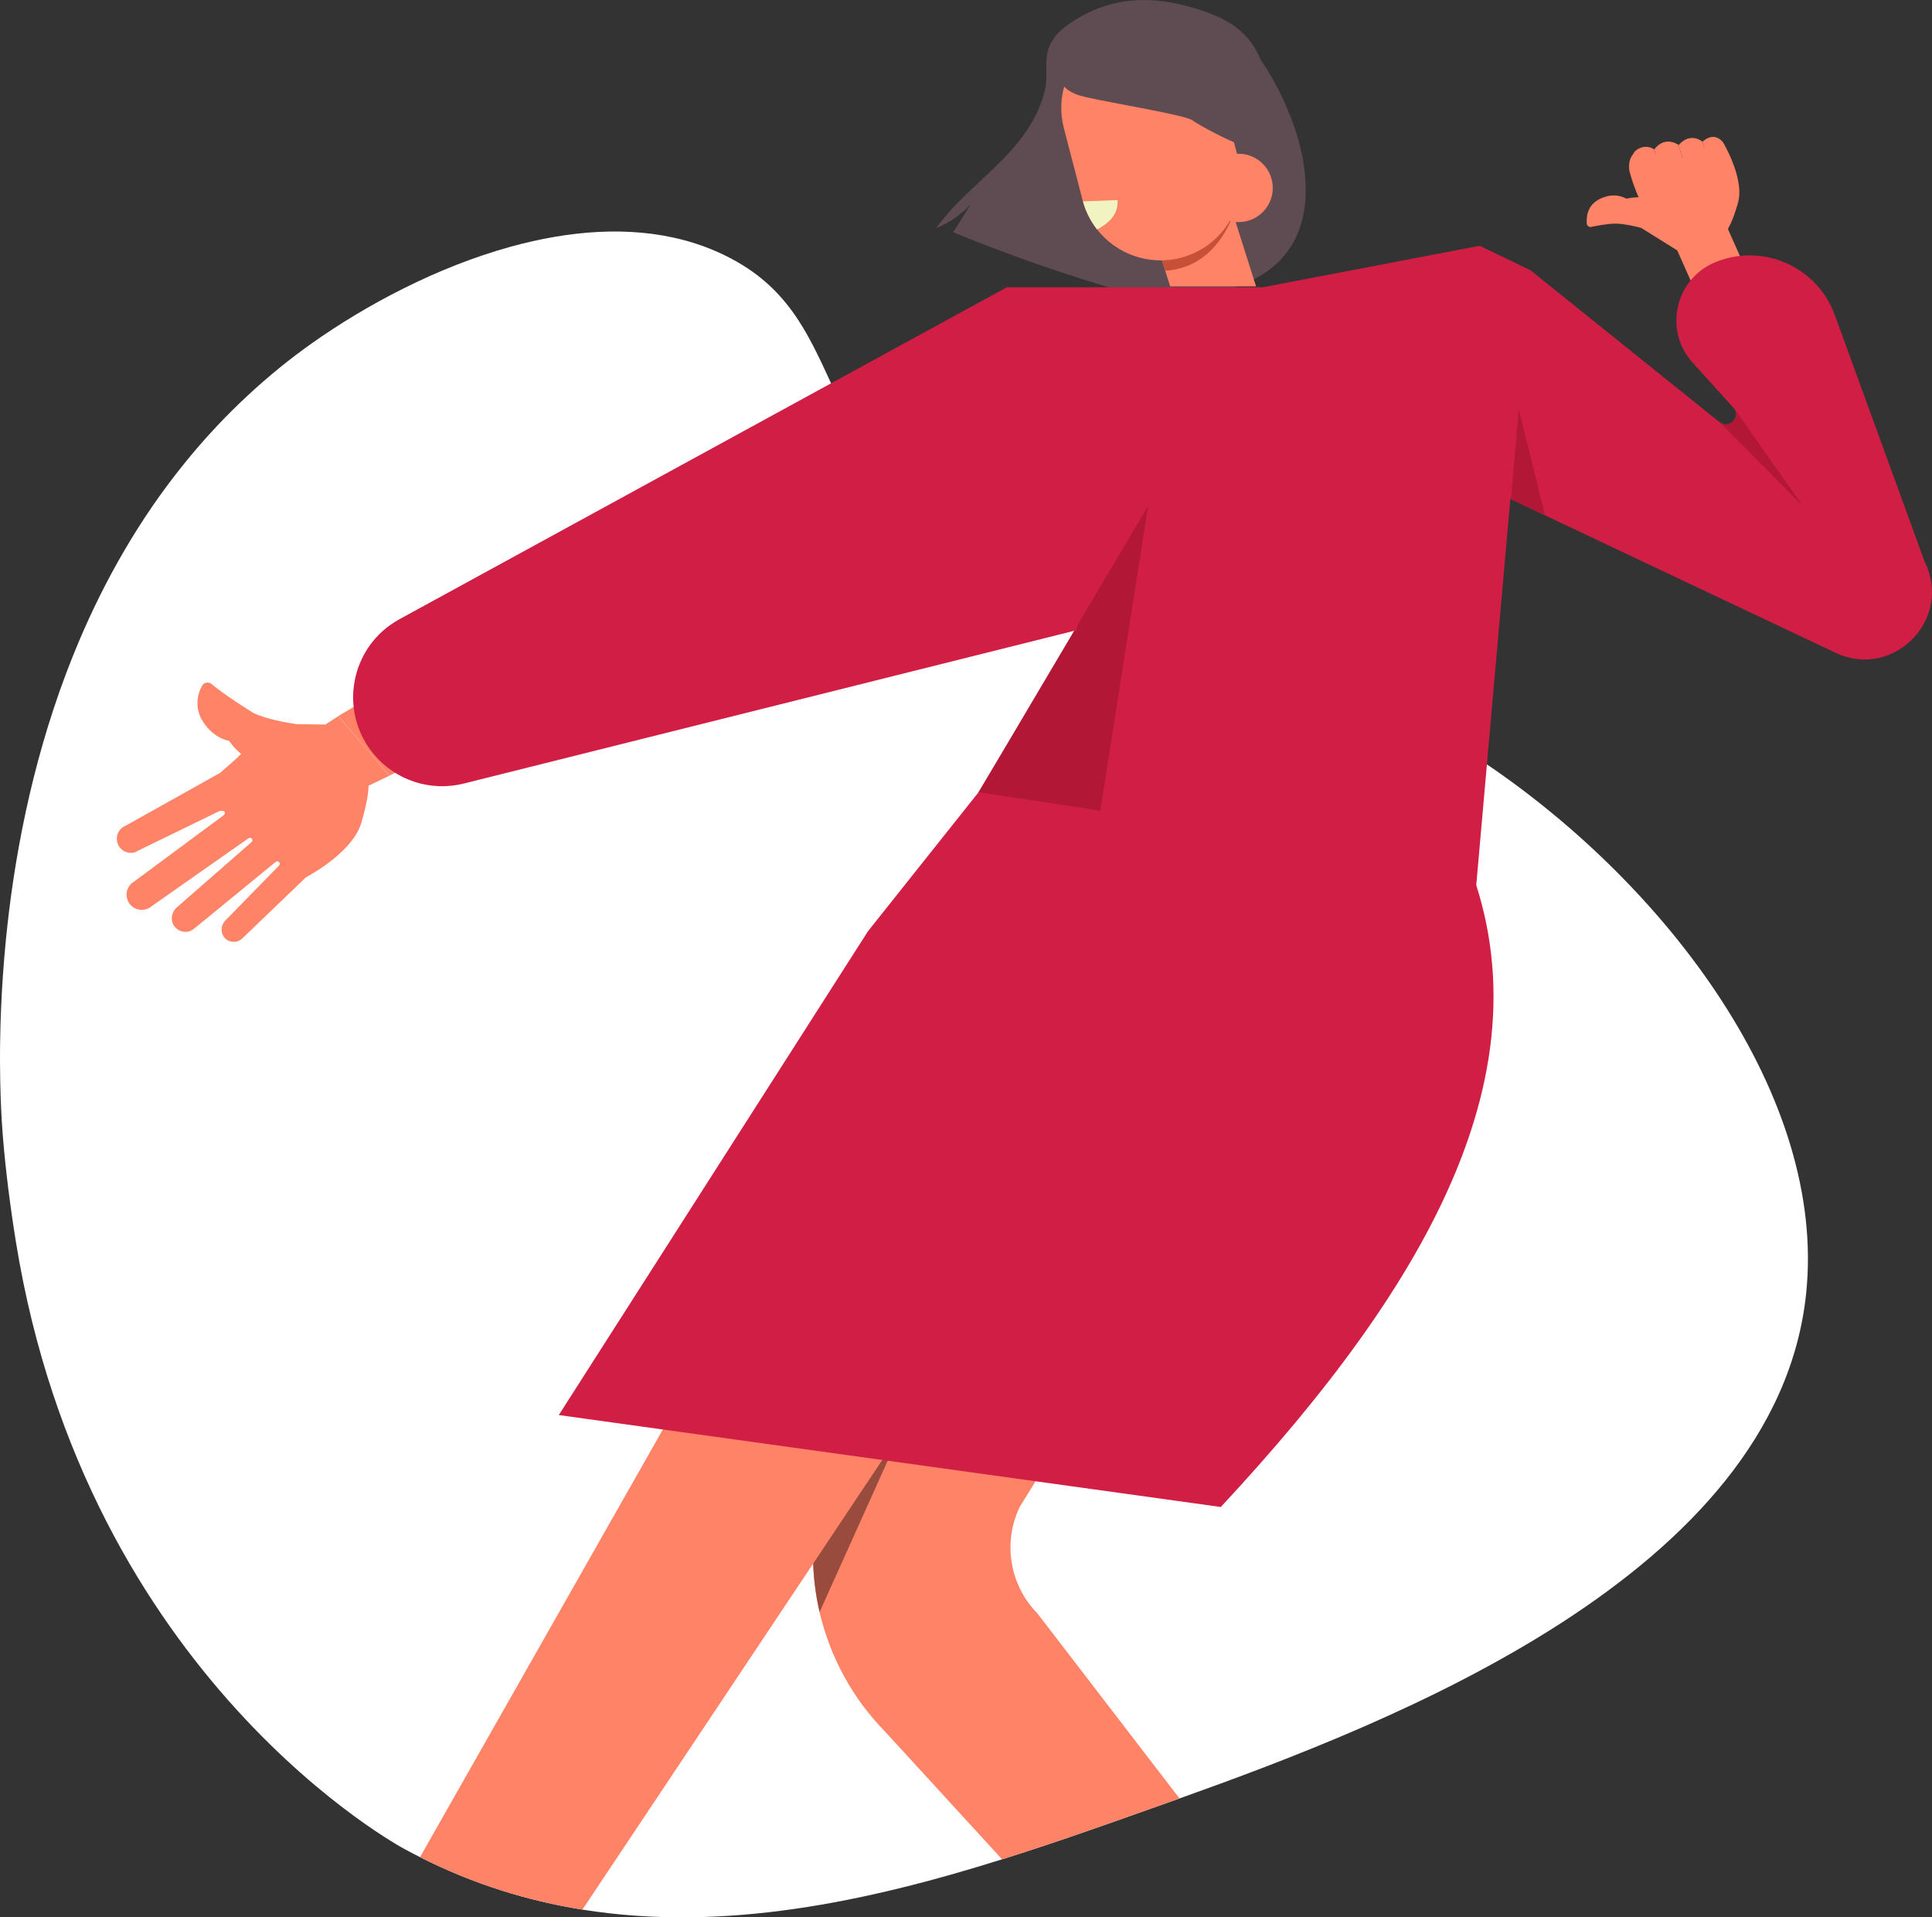 <svg xmlns="http://www.w3.org/2000/svg" id="Layer_1" data-name="Layer 1" viewBox="0 0 753.36 747.47"><rect x="0" y="0" width="753.36" height="747.47" fill="#333333" stroke="none"/><defs><style>      .cls-1 {        fill: #ff8366;      }      .cls-2 {        fill: #b21835;      }      .cls-3 {        fill: #c65136;      }      .cls-4 {        fill: #994c3d;      }      .cls-5 {        fill: #fff;      }      .cls-6 {        fill: #5f4b52;      }      .cls-7 {        fill: #d11e44;      }      .cls-8 {        fill: #f1f3c0;      }    </style></defs><path class="cls-5" d="M704.29,504.22c-11.45,109.58-161.73,167.38-244.35,196.9-3.67,1.31-7.2,2.56-10.58,3.76-18.94,6.72-38.54,13.68-58.61,19.97-52.64,16.51-108.45,28.47-163.64,19.6-21.27-3.4-42.46-9.91-63.33-20.45-1.99-1-3.98-2.04-5.97-3.12,0,0-124.01-65.78-151.63-236.89-3.25-20.15-4.62-35.29-5.12-41.67-.23-3.08-.55-7.69-.76-13.6-.01,0-.01-.01-.01-.01-.08-2.06-.14-4.28-.19-6.64-.11-5.08-.14-10.83-.03-17.15.13-7.4.44-15.59,1.05-24.39.32-4.69.72-9.56,1.22-14.58,3.04-30.59,9.69-66.82,23.3-103.06,1.62-4.3,3.32-8.6,5.15-12.89,5.01-11.82,10.79-23.57,17.5-35.04,7-12.04,15.01-23.77,24.16-34.98,2.98-3.68,6.1-7.3,9.34-10.86h.01c.96-1.05,1.92-2.09,2.89-3.12,7.55-8.01,15.75-15.67,24.68-22.91,3.78-3.07,7.9-6.19,12.3-9.31,21.1-14.91,48.74-29.69,77.46-37.6,22.68-6.26,46.05-8.24,67.36-2.62,5.85,1.55,11.55,3.67,17.04,6.43,23.2,11.66,31.19,29.1,40.54,49.43,8.62,18.75,18.39,39.95,42.32,61.34,17.14,15.32,33.92,23.12,52.08,28.52.81.24,1.62.47,2.44.71.41.11.82.23,1.24.35,5.86,1.62,11.87,3.04,18.09,4.42,26.74,5.92,57.35,11.07,96.32,28.76,14.41,6.54,29,14.81,43.25,24.47,70.37,47.72,132.49,129.54,124.48,206.23Z"></path><path class="cls-6" d="M364.97,89.01c8.31-11.61,20.23-20.11,29.7-30.8,6.08-6.86,11.26-15.2,13.03-24.31,1-5.15-.95-12.6,2.27-17.03,4.31-5.91,17.18-7.69,23.84-8.79,9.41-1.55,19.13-1.38,28.35,1.13,2.66.72,5.26,1.68,7.78,2.82,8.04-.16,15.23,2.29,19.81,8.65,4.97,6.9,9.31,14.41,12.43,22.32h0s28.13,59.54-28.56,71.06c-2.92.57-5.91.84-8.92.82-.34.14-.69.27-1.04.39-8.58,2.98-18.01.63-26.73-1.91-22.14-6.45-43.93-14.07-65.26-22.82,2.31-3.66,4.61-7.31,6.92-10.97-3.77,4.1-8.47,7.35-13.63,9.42Z"></path><path class="cls-1" d="M404.51,628.96l55.43,72.16c-3.67,1.31-7.2,2.56-10.58,3.76-18.94,6.72-38.54,13.68-58.61,19.97l-45.54-49.7c-12.94-13.17-21.6-29.42-25.62-46.68-1.44-6.2-2.28-12.54-2.5-18.91h0c-.03-.72-.05-1.44-.06-2.15-.2-13.82,2.5-27.75,8.27-40.85.43-.99.89-1.98,1.36-2.97l92.16-192.03,48.18,13.23,48.03,13.18-111.21,179.49-6.21,10.03c-6.65,13.86-3.88,30.51,6.9,41.47Z"></path><path class="cls-4" d="M317.03,607.41c.1,7.1.96,14.16,2.56,21.06l32.9-73.11-35.46,52.05Z"></path><path class="cls-1" d="M475.71,371.73l-8.71,13.06-116.05,173.99-6.92,10.38-26.94,40.39-89.98,134.9c-21.27-3.4-42.46-9.91-63.33-20.45l94.69-166.72,133.26-234.62,83.98,49.07Z"></path><polygon class="cls-1" points="448.89 88.23 454.37 105.56 456.3 111.63 489.78 111.63 480.93 83.74 479.41 78.94 448.89 88.23"></polygon><path class="cls-3" d="M448.89,88.23l5.48,17.33c15.51-1.04,23.04-12.8,26.55-21.83l-1.52-4.79-30.52,9.28Z"></path><path class="cls-1" d="M413.83,42.07c0,2.62.33,5.27,1.02,7.92l7.28,28c.04.17.09.34.14.51,1.14,4.09,3.04,7.77,5.51,10.93,7.47,9.56,20.16,14.3,32.66,11.06,16.79-4.36,26.86-21.51,22.49-38.3l-7.28-28c-4.36-16.79-21.52-26.86-38.3-22.49-14.14,3.68-23.52,16.42-23.52,30.37Z"></path><circle class="cls-1" cx="482.97" cy="73.26" r="13.33"></circle><path class="cls-8" d="M422.27,78.51c1.14,4.09,3.04,7.77,5.51,10.93,4.25-2.16,8.45-5.75,7.97-11.44l-13.48.51Z"></path><path class="cls-1" d="M672.8,112.1l9.3-4.15-8.34-18.71s1.83-2.65,3.96-10.19c.73-2.57.62-5.49.09-8.38-1.43-7.72-5.95-15.21-5.95-15.21l-3.25.32-14.82,6.85-.7-2.11-3.99-.06-8.16-.11-2.89-1.07s-3.28,1.18-2.77,6.91c0,0,.84,3.73,2.65,8.27.54,1.35,1.17,2.77,1.88,4.18.11.22.23.44.34.65l.12,2.31,1.99,1.86,5.93,5.56,24.62,23.06Z"></path><path class="cls-1" d="M645.05,58.26l4.73,14.78c.26,2.37-.53,4.13-3.73,4.94-2.53.64-4.17-.61-5.07-1.67-.18-.21-.32-.46-.41-.72-1.6-4.43-3.51-10.28-3.94-12.16-.69-2.96.56-5,3.42-5.92,2.86-.92,5,.75,5,.75Z"></path><path class="cls-1" d="M659.8,74.06c-.26-.43-.39-.73-.39-.73l-4.83-16.79s-4.35-3.29-8.37.43c-.39.36-.78.78-1.16,1.29l5.51,17.24c.15.45.38.87.71,1.22.47.52,1.09,1.02,1.86,1.31.69.26,1.5.35,2.43.13,2.58-.61,3.93-1.64,4.25-4.09Z"></path><path class="cls-1" d="M673.48,72.24c3.72-1.66,2.66-4.03-1.63-16.78,0,0-2.53-3.67-6.55-1.29-.46.27-.95.63-1.44,1.07l4.89,16.18s.5,1.21,2.07,1.37c.68.07,1.55-.06,2.67-.55Z"></path><path class="cls-1" d="M668.74,71.42l-4.89-16.18s-3.62-3.17-7.71-.15c-.51.37-1.04.85-1.56,1.44l4.83,16.79s.98,2.27,2.87,3.06c.63.27,1.37.37,2.21.16,3.02-.77,4.45-2.37,4.25-5.12Z"></path><path class="cls-1" d="M662.53,116.68l14.11-6.29-8.99-20.16c-.36-.9-.74-1.73-1.13-2.53l-.39-.88c-.13-.21-.26-.4-.39-.59-7.29-12.93-18.72-10.02-21.66-9.01-4.04-.74-8.1-.15-9.96.22-1.43-.84-5.26-2.44-10.48.21-4.77,2.43-5.1,7.04-4.9,9.5.07.88.89,1.49,1.75,1.31,2.16-.46,6.2-1.22,9.13-1.28.27,0,.53,0,.78,0,3.13.09,7.58,1.15,9.5,1.64l14.11,8.79,8.5,19.07Z"></path><path class="cls-7" d="M560.09,111.25l6.61,72.73,22.52,10.65,13.25,6.27,113.28,53.58c22.52,10.66,45.85-13.11,34.77-35.43l-35.06-96.25c-6.84-18.77-27.88-28.14-46.41-20.66h0c-15.83,6.39-20.47,26.58-9.02,39.24l16.39,18.12c2.14,3.81-2.55,7.77-5.95,5.04l-73.65-59.16-36.73,5.88Z"></path><path class="cls-2" d="M670.47,164.53l32.48,32.67-26.53-37.71c2.14,3.81-2.55,7.77-5.95,5.04Z"></path><path class="cls-7" d="M217.9,551.65l258.13,35.84c81.42-87.41,131.52-174.12,93.3-258.86l-142.27-14.97-.33-.04-37.58-3.96-7.58-.8-43.09,54.15-120.58,188.63Z"></path><path class="cls-7" d="M596.82,105.37l-19.84-9.55-84.48,16.16h-99.91l27.18,133.7-38.2,63.18c64.11,18.7,128.21,37.39,192.32,56.09,7.64-86.53,15.29-173.05,22.93-259.58Z"></path><polygon class="cls-2" points="381.57 308.87 429.07 316.01 447.69 197.2 381.57 308.87"></polygon><polygon class="cls-2" points="589.22 194.63 602.47 200.89 592.21 159.49 589.22 194.63"></polygon><path class="cls-6" d="M412.78,26.97c-.63,2.74.76,5.65,2.89,7.48s4.89,2.76,7.63,3.39c10.59,2.43,38.72,6.97,41.61,9.04,2.89,2.07,14.63,8.28,18.06,9.22,5.52,1.52-1.67-7.19,3.42-9.8,3.94-2.02,6.44-6.26,7.09-10.63.65-4.38-.38-8.87-2.13-12.93-5-11.64-14.28-16.25-26.44-19.8-12.16-3.54-23.96-4.26-35.88,0-5.69,2.04-14.97,7.13-18.25,12.21-3.29,5.07-2.75,8.1,2.01,11.83Z"></path><path class="cls-1" d="M302.77,178.81c-.68-1.34-170.85,100.35-170.85,100.35l19.9,23.22,171.56-83.03-20.61-40.54Z"></path><path class="cls-1" d="M143.71,306.26s.17,4.36-2.81,14.48c-3.02,10.22-16.52,18.49-21.63,21.31l-24.79,23.79c-1.93,1.85-5.01,1.77-6.84-.2-1.77-1.9-1.59-4.9.22-6.76l20.97-21.46c.35-.36.36-.92.04-1.3-.35-.41-.96-.46-1.37-.11l-31.72,25.96c-2.24,1.95-5.66,1.68-7.59-.62-1.86-2.21-1.48-5.54.64-7.5l29.28-25.59c.3-.27.39-.69.24-1.06-.24-.58-.96-.78-1.46-.4l-37.82,26.52c-2.5,2.09-6.22,1.77-8.32-.72-2-2.37-1.84-5.89.38-8.07l36.12-26.75c1.21-1.18-.04-2.02-1.67-1.6l-33.17,16.14c-2.32.6-4.7-.38-5.96-2.3-.25-.38-.45-.79-.61-1.24-.93-2.75.43-5.75,3.12-6.86l30.54-17.08,2.62-1.46,3.83-2.14c1.52-1.53,3.81-3.22,6.52-5.82.5-.48,1.01-.99,1.54-1.53-3.12-2.53-4.67-5.08-4.67-5.08,0,0-5.78-.7-10.14-7.37-3.49-5.33-2.24-10.85-.4-14.11.76-1.33,2.53-1.65,3.7-.66,2.4,2.03,5.95,4.52,9.14,6.66,3.96,2.65,7.37,4.74,7.37,4.74,5.07,2.31,12.43,3.62,16.63,4.23l11.24.16,5.04-3.27,19.9,23.22-8.1,3.88Z"></path><path class="cls-7" d="M419.77,245.69l-238.97,59.78c-12.88,3.22-26.48-1.2-35-11.38h0c-14.05-16.77-9.24-42.2,9.96-52.69l236.83-129.41,49,24.43-21.81,109.27Z"></path></svg>